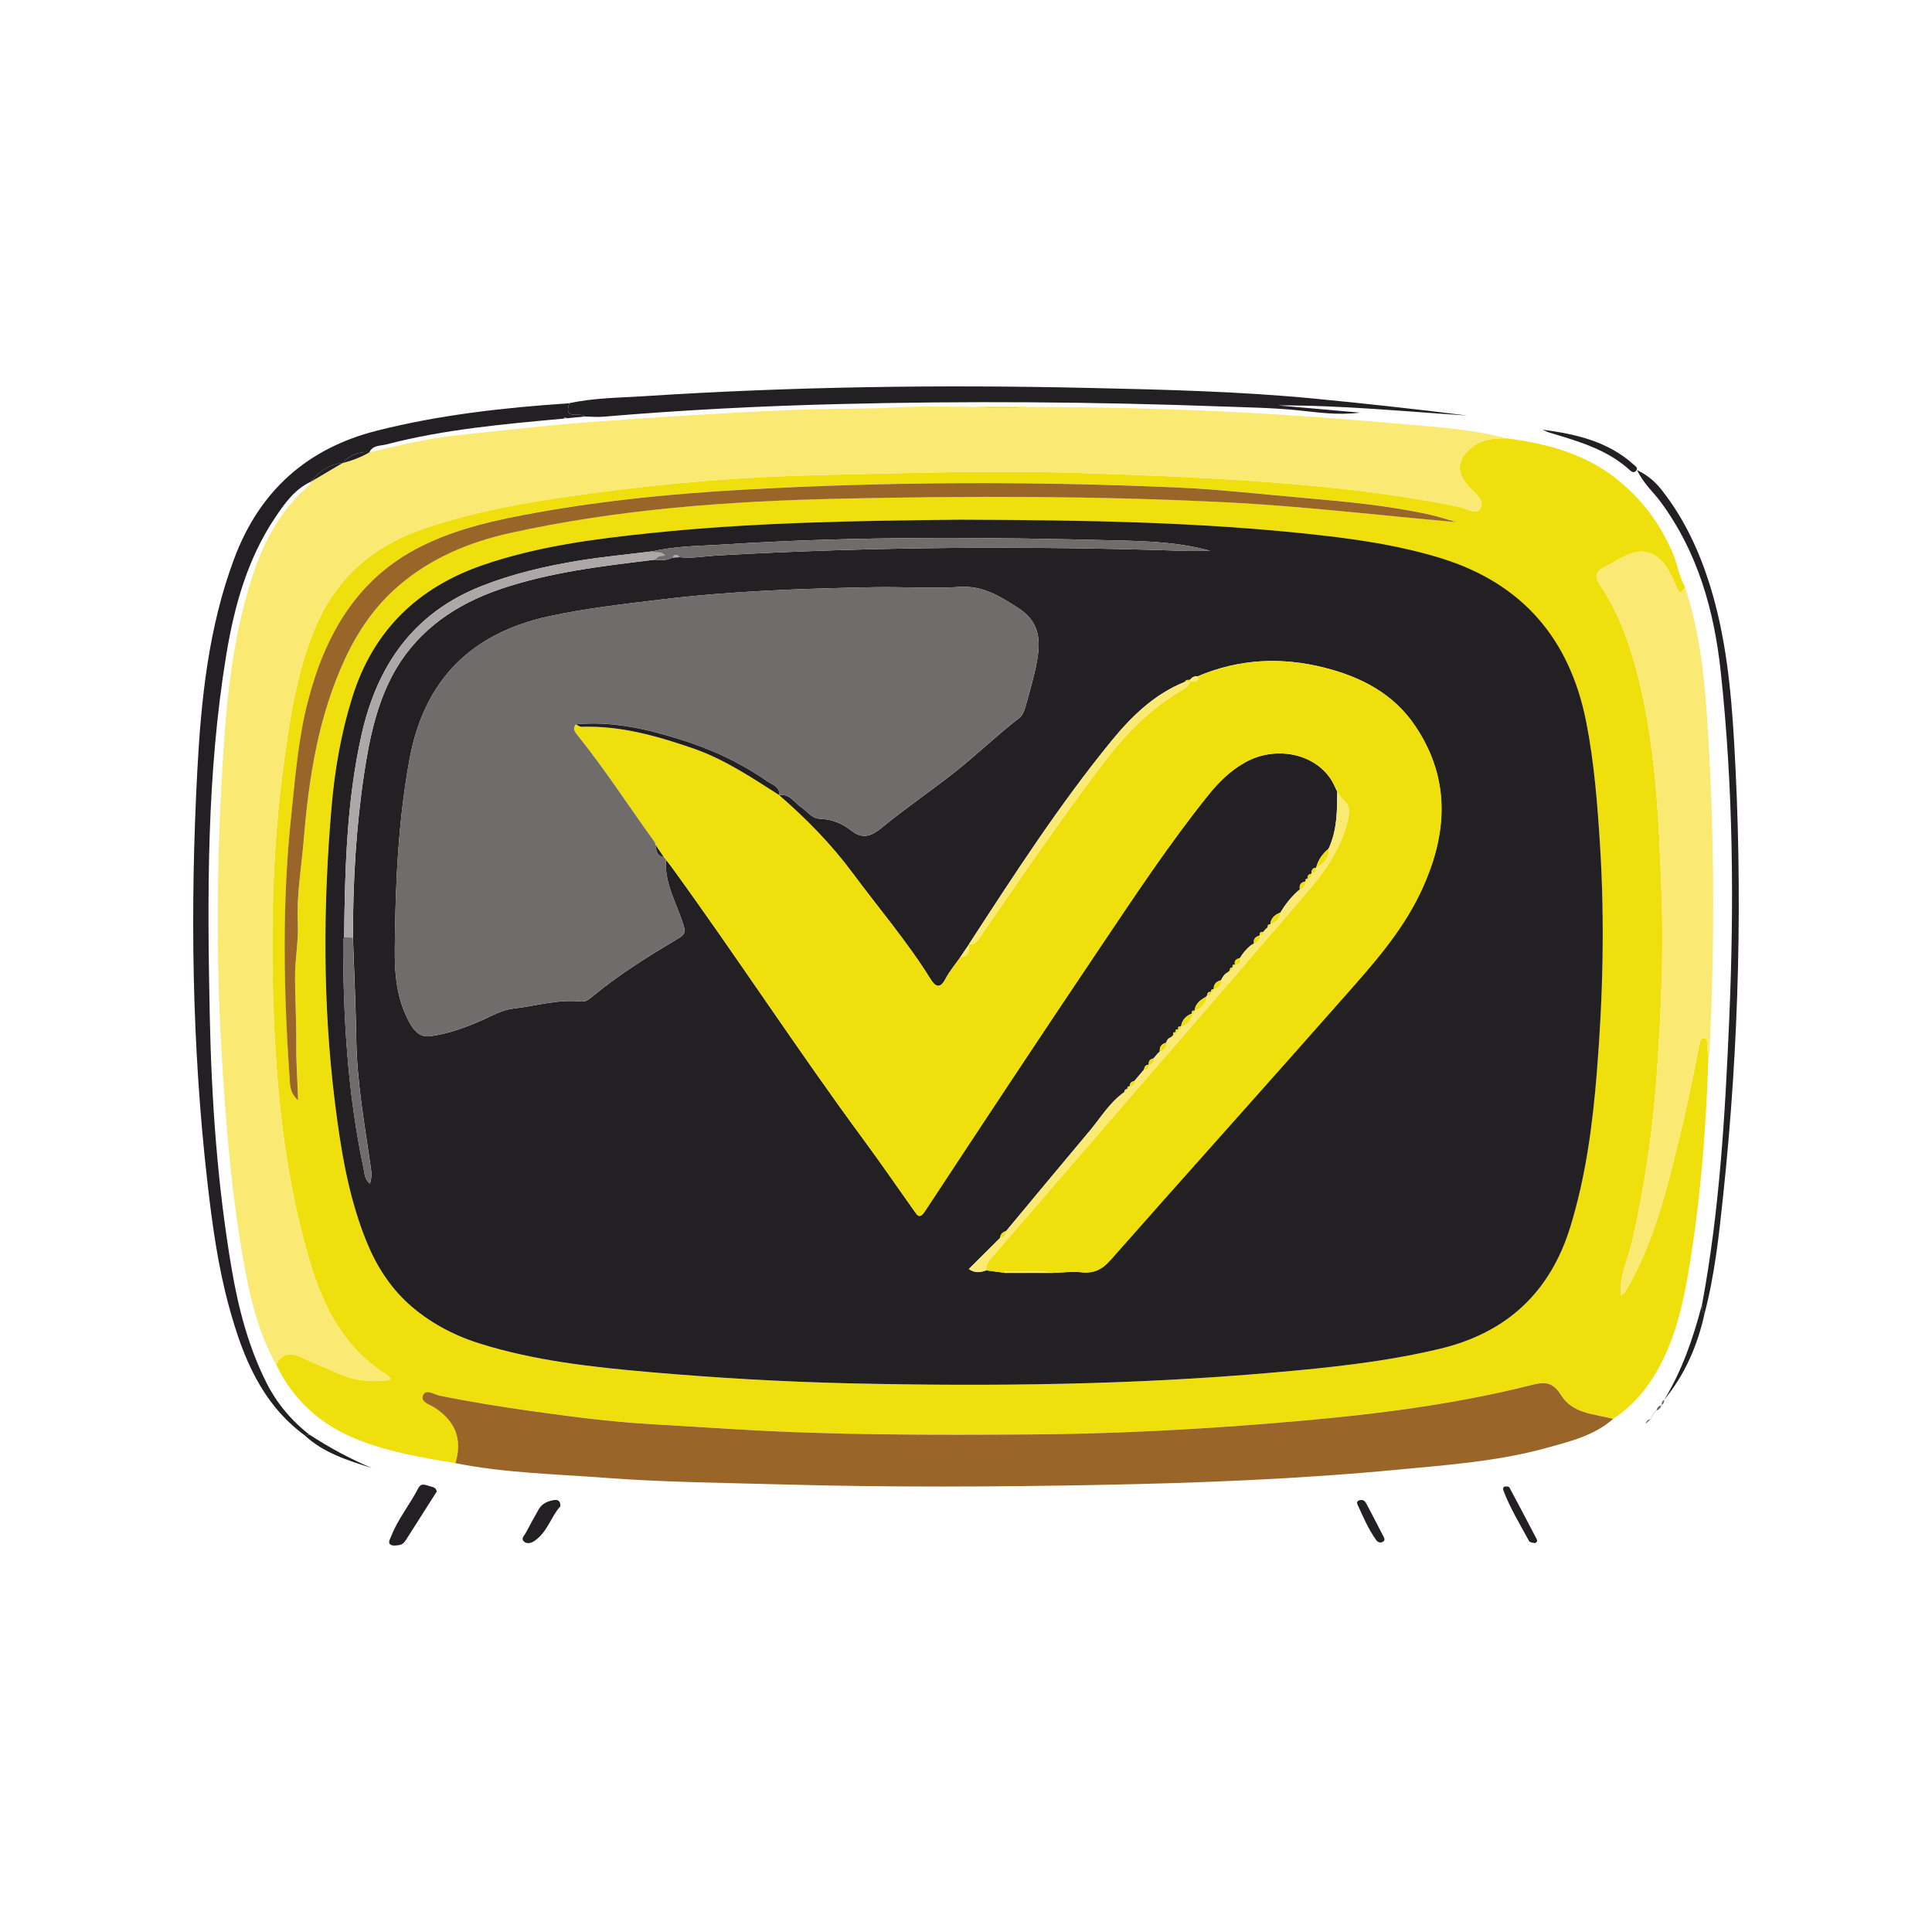 <?xml version="1.0" encoding="UTF-8"?> <svg xmlns="http://www.w3.org/2000/svg" width="100" height="100" viewBox="0 0 100 100" fill="none"><g clip-path="url(#clip0_4588_42)"><path d="M23.577 75.731C21.885 75.461 20.199 75.171 18.593 74.547C16.655 73.796 15.197 72.516 14.293 70.625C14.593 70.058 15.019 69.982 15.578 70.246C16.229 70.553 16.9 70.819 17.559 71.111C18.408 71.486 19.285 71.545 20.179 71.431C20.203 71.263 20.114 71.223 20.038 71.175C17.828 69.799 16.729 67.655 16.025 65.262C14.775 61.016 14.312 56.644 14.159 52.244C14.007 47.939 14.117 43.634 14.71 39.356C15.038 36.987 15.402 34.628 16.358 32.403C17.449 29.869 19.328 28.261 21.912 27.373C24.834 26.37 27.854 25.898 30.901 25.494C34.75 24.984 38.622 24.665 42.49 24.586C46.947 24.493 51.408 24.329 55.874 24.481C59.613 24.606 63.347 24.747 67.074 25.069C69.898 25.314 72.707 25.661 75.49 26.226C75.876 26.306 76.426 26.698 76.638 26.3C76.865 25.875 76.305 25.5 76.007 25.17C75.348 24.434 75.431 23.77 76.159 23.173C76.727 22.708 77.337 22.687 77.989 22.689C80.191 22.972 82.256 23.537 84.002 25.06C85.175 26.082 86.02 27.284 86.607 28.692C86.838 29.245 86.916 29.86 87.221 30.391C87.094 30.573 86.99 30.886 86.794 30.425C86.65 30.082 86.488 29.744 86.3 29.424C85.861 28.678 85.158 28.371 84.41 28.654C83.915 28.84 83.463 29.135 82.991 29.38C82.561 29.604 82.542 29.871 82.811 30.269C83.707 31.591 84.264 33.084 84.675 34.601C85.707 38.422 85.859 42.364 86.003 46.291C86.116 49.364 85.971 52.434 85.762 55.501C85.561 58.453 85.135 61.372 84.478 64.259C84.271 65.165 83.823 66.028 83.885 67.056C83.991 66.976 84.057 66.948 84.09 66.897C84.215 66.701 84.336 66.5 84.444 66.296C85.809 63.724 86.436 60.91 87.111 58.114C87.435 56.766 87.685 55.4 87.969 54.042C87.997 53.906 88.02 53.729 88.187 53.729C88.365 53.729 88.368 53.913 88.376 54.048C88.395 54.37 88.401 54.695 88.414 55.019C88.295 58.734 87.984 62.432 87.349 66.095C87.061 67.748 86.645 69.387 85.815 70.879C85.243 71.911 84.491 72.78 83.506 73.436C83.213 73.371 82.919 73.303 82.625 73.244C81.928 73.104 81.245 72.886 80.845 72.264C80.457 71.659 80.159 71.46 79.322 71.672C74.876 72.801 70.319 73.303 65.762 73.671C61.64 74.003 57.505 74.217 53.366 74.242C48.26 74.274 43.153 74.284 38.05 73.971C36.58 73.882 35.108 73.793 33.639 73.705C31.57 73.582 29.524 73.315 27.477 73.028C25.895 72.808 24.321 72.552 22.755 72.236C22.472 72.179 22.043 71.856 21.895 72.226C21.756 72.571 22.258 72.692 22.516 72.863C23.594 73.576 23.948 74.511 23.579 75.727L23.577 75.731ZM49.762 26.899C44.253 26.954 38.952 27.044 33.669 27.593C30.729 27.899 27.799 28.282 24.986 29.251C21.622 30.41 19.32 32.631 18.239 36.065C17.656 37.918 17.324 39.82 17.159 41.749C16.722 46.843 16.697 51.937 17.326 57.018C17.629 59.466 18.017 61.901 18.945 64.217C19.448 65.471 20.169 66.609 21.141 67.487C22.183 68.429 23.446 69.11 24.819 69.54C27.687 70.438 30.649 70.762 33.621 71.022C37.075 71.325 40.535 71.524 44 71.604C51.305 71.773 58.607 71.686 65.892 71.046C68.787 70.792 71.677 70.493 74.513 69.817C77.979 68.99 80.239 66.897 81.284 63.479C82.078 60.887 82.428 58.218 82.646 55.533C82.963 51.634 83.057 47.731 82.817 43.816C82.682 41.65 82.519 39.5 82.099 37.372C81.252 33.078 78.807 30.207 74.592 28.898C72.607 28.282 70.565 27.961 68.508 27.724C62.21 27 55.884 26.926 49.758 26.901L49.762 26.899ZM75.412 27.028C74.948 26.895 74.492 26.74 74.022 26.636C71.85 26.152 69.641 25.955 67.428 25.759C65.267 25.568 63.11 25.321 60.941 25.227C53.461 24.898 45.981 24.919 38.505 25.338C34.928 25.54 31.364 25.883 27.835 26.516C25.751 26.89 23.675 27.326 21.764 28.291C18.474 29.953 16.837 32.852 15.949 36.261C15.438 38.221 15.284 40.245 15.072 42.255C14.593 46.807 14.687 51.362 15 55.916C15.021 56.223 15.04 56.593 15.432 56.944C15.402 55.908 15.328 55.006 15.337 54.105C15.348 52.956 15.282 51.797 15.273 50.642C15.263 49.686 15.46 48.726 15.417 47.795C15.348 46.303 15.61 44.852 15.731 43.391C15.994 40.19 16.496 37.019 17.879 34.061C18.548 32.631 19.423 31.36 20.62 30.328C22.298 28.879 24.281 28.05 26.422 27.58C32.055 26.338 37.785 25.932 43.526 25.805C50.175 25.659 56.825 25.659 63.474 25.995C67.468 26.196 71.429 26.674 75.414 27.023L75.412 27.028Z" fill="#EFE00D"></path><path d="M77.986 22.689C77.335 22.689 76.723 22.708 76.156 23.172C75.429 23.768 75.346 24.434 76.005 25.169C76.3 25.5 76.863 25.875 76.636 26.3C76.424 26.698 75.874 26.305 75.488 26.226C72.707 25.659 69.898 25.314 67.072 25.069C63.344 24.747 59.611 24.606 55.872 24.481C51.405 24.331 46.947 24.492 42.488 24.585C38.62 24.667 34.748 24.984 30.899 25.494C27.852 25.898 24.832 26.37 21.91 27.373C19.326 28.261 17.447 29.869 16.356 32.403C15.397 34.627 15.036 36.985 14.708 39.355C14.115 43.634 14.005 47.937 14.157 52.244C14.31 56.644 14.772 61.016 16.022 65.262C16.727 67.655 17.826 69.796 20.036 71.175C20.112 71.222 20.201 71.262 20.176 71.431C19.282 71.545 18.405 71.486 17.557 71.111C16.898 70.819 16.227 70.555 15.575 70.246C15.017 69.98 14.588 70.058 14.291 70.625C13.456 69.129 13.022 67.496 12.708 65.833C11.984 62.007 11.681 58.131 11.457 54.251C11.194 49.667 11.217 45.077 11.467 40.495C11.666 36.873 11.933 33.252 13.085 29.767C13.679 27.967 14.553 26.355 16.019 25.111C16.058 25.077 16.06 24.997 16.079 24.94L16.055 24.957C16.617 24.625 17.18 24.295 17.742 23.963L17.729 23.971C18.223 23.84 18.699 23.666 19.138 23.402L19.119 23.411C20.627 23.059 22.133 22.691 23.679 22.528C26.101 22.273 28.518 21.991 30.954 21.816C34.182 21.583 37.407 21.375 40.639 21.234C42.239 21.164 43.842 21.164 45.444 21.132L45.501 21.157L45.56 21.134C47.206 21.009 48.854 21.045 50.502 21.067C51.411 21.174 52.322 21.175 53.231 21.067C57.116 21.065 60.999 21.166 64.879 21.38C67.725 21.538 70.569 21.773 73.408 22.016C74.946 22.146 76.486 22.296 77.986 22.693V22.689Z" fill="#FAE972"></path><path d="M23.575 75.731C23.942 74.515 23.59 73.58 22.512 72.867C22.255 72.696 21.753 72.575 21.891 72.23C22.039 71.86 22.469 72.182 22.751 72.239C24.317 72.556 25.891 72.81 27.473 73.032C29.52 73.319 31.566 73.586 33.635 73.709C35.105 73.796 36.576 73.885 38.046 73.975C43.149 74.288 48.254 74.278 53.362 74.246C57.501 74.219 61.636 74.007 65.758 73.675C70.317 73.307 74.874 72.805 79.318 71.676C80.155 71.464 80.453 71.663 80.841 72.268C81.241 72.89 81.924 73.106 82.621 73.248C82.915 73.307 83.209 73.375 83.502 73.44C82.506 74.316 81.25 74.612 80.026 74.949C77.526 75.64 74.946 75.822 72.38 76.067C67.262 76.554 62.129 76.759 56.992 76.857C51.504 76.963 46.015 76.988 40.528 76.835C37.436 76.749 34.341 76.723 31.258 76.487C28.691 76.292 26.109 76.241 23.575 75.733V75.731Z" fill="#9A6528"></path><path d="M88.414 55.019C88.403 54.695 88.395 54.372 88.376 54.048C88.369 53.913 88.365 53.729 88.187 53.729C88.02 53.729 87.997 53.904 87.969 54.042C87.685 55.4 87.435 56.767 87.111 58.114C86.436 60.909 85.81 63.724 84.444 66.296C84.334 66.5 84.215 66.7 84.09 66.897C84.058 66.948 83.989 66.976 83.885 67.056C83.823 66.03 84.272 65.167 84.478 64.259C85.133 61.37 85.561 58.453 85.762 55.501C85.971 52.434 86.116 49.364 86.003 46.291C85.859 42.363 85.707 38.422 84.675 34.601C84.266 33.086 83.707 31.591 82.811 30.269C82.54 29.871 82.561 29.604 82.991 29.38C83.463 29.135 83.915 28.839 84.41 28.654C85.158 28.371 85.861 28.678 86.3 29.424C86.49 29.744 86.651 30.082 86.794 30.425C86.99 30.886 87.094 30.573 87.221 30.391C87.918 32.528 88.194 34.739 88.346 36.968C88.736 42.73 88.768 48.493 88.492 54.26C88.48 54.514 88.441 54.769 88.414 55.021V55.019Z" fill="#FAE972"></path><path d="M15.765 74.289C13.528 72.641 12.566 70.223 11.867 67.682C11.278 65.539 10.978 63.335 10.728 61.126C9.929 54.074 9.838 47.004 10.211 39.93C10.408 36.192 10.791 32.471 12.121 28.917C13.435 25.397 15.911 23.197 19.525 22.287C22.787 21.464 26.118 21.098 29.467 20.872C29.145 21.794 30.024 21.301 30.27 21.557C29.962 21.587 29.653 21.619 29.342 21.65C29.274 21.591 29.212 21.602 29.157 21.669C26.075 21.951 22.993 22.222 19.985 23.006C19.688 23.083 19.294 23.034 19.121 23.41L19.14 23.4C18.578 23.362 18.104 23.541 17.731 23.969L17.744 23.962C17.025 24.024 16.502 24.424 16.057 24.955L16.081 24.938C15.248 25.327 14.736 26.055 14.25 26.778C12.803 28.927 12.128 31.373 11.713 33.888C10.694 40.074 10.728 46.318 10.857 52.557C10.948 56.957 11.251 61.346 11.994 65.694C12.342 67.744 12.873 69.755 13.808 71.604C14.322 72.618 15.083 73.536 16.015 74.257C15.932 74.268 15.848 74.278 15.765 74.289Z" fill="#222023"></path><path d="M30.271 21.555C30.027 21.301 29.146 21.792 29.468 20.87C30.747 20.59 32.054 20.59 33.348 20.506C40.991 20.011 48.643 19.905 56.299 20.078C60.203 20.165 64.113 20.254 68.005 20.63C70.657 20.886 73.303 21.174 75.949 21.508C72.688 21.297 69.431 20.971 66.156 20.984C67.509 21.104 68.861 21.221 70.397 21.358C69.183 21.508 68.159 21.333 67.143 21.233C65.844 21.104 64.541 21.087 63.243 21.039C56.619 20.796 49.992 20.747 43.366 20.916C39.322 21.018 35.28 21.223 31.245 21.568C30.923 21.597 30.597 21.563 30.273 21.559L30.271 21.555Z" fill="#222023"></path><path d="M88.091 67.557C89.007 62.668 89.29 57.716 89.504 52.76C89.765 46.75 89.71 40.74 89.064 34.755C88.723 31.599 87.88 28.583 85.95 25.972C85.587 25.479 85.103 25.075 84.727 24.328C85.386 24.644 85.746 25.022 86.068 25.437C87.195 26.89 87.954 28.532 88.5 30.277C89.326 32.921 89.598 35.654 89.757 38.4C90.214 46.229 90.021 54.044 89.195 61.843C88.977 63.902 88.759 65.964 88.231 67.976C88.053 67.881 88.142 67.693 88.089 67.557H88.091Z" fill="#222023"></path><path d="M22.608 77.197C22.572 77.255 22.534 77.312 22.498 77.371C22.027 78.114 21.555 78.858 21.081 79.599C20.981 79.755 20.886 79.933 20.688 79.967C20.534 79.994 20.335 80.026 20.221 79.954C20.057 79.852 20.186 79.675 20.242 79.529C20.591 78.628 21.212 77.881 21.648 77.031C21.803 76.73 22.034 76.867 22.248 76.927C22.396 76.969 22.572 76.988 22.606 77.197H22.608Z" fill="#222023"></path><path d="M29.004 77.965C28.512 78.502 28.33 79.336 27.627 79.782C27.476 79.879 27.25 79.926 27.106 79.776C26.959 79.622 27.144 79.476 27.212 79.346C27.425 78.934 27.656 78.53 27.883 78.124C28.059 77.809 28.364 77.694 28.688 77.642C28.847 77.616 29.02 77.665 29.006 77.967L29.004 77.965Z" fill="#222023"></path><path d="M79.832 22.24C81.559 22.463 83.225 22.843 84.567 24.055C84.672 24.149 84.806 24.227 84.675 24.377C84.577 24.491 84.452 24.421 84.371 24.345C83.187 23.258 81.692 22.841 80.209 22.395C80.08 22.355 79.957 22.291 79.832 22.24Z" fill="#222023"></path><path d="M79.57 79.767C79.536 79.799 79.487 79.877 79.449 79.871C79.341 79.854 79.182 79.835 79.142 79.763C78.684 78.911 78.174 78.084 77.828 77.176C77.793 77.085 77.775 76.981 77.881 76.947C77.953 76.924 78.1 76.941 78.125 76.988C78.606 77.88 79.074 78.778 79.544 79.676C79.553 79.695 79.557 79.719 79.57 79.769V79.767Z" fill="#222023"></path><path d="M70.421 77.644C70.593 77.616 70.673 77.73 70.739 77.859C71.019 78.394 71.302 78.928 71.574 79.467C71.631 79.579 71.747 79.723 71.552 79.816C71.432 79.873 71.307 79.816 71.239 79.723C70.826 79.156 70.559 78.509 70.265 77.878C70.203 77.741 70.271 77.658 70.419 77.644H70.421Z" fill="#222023"></path><path d="M88.088 67.557C88.141 67.695 88.052 67.881 88.23 67.976C87.872 69.626 87.218 71.139 86.141 72.453C87.065 70.932 87.637 69.269 88.086 67.557H88.088Z" fill="#222023"></path><path d="M15.766 74.29C15.849 74.278 15.932 74.269 16.016 74.257C17.04 74.925 18.113 75.503 19.238 75.983C17.999 75.589 16.753 75.207 15.766 74.29Z" fill="#222023"></path><path d="M53.233 21.062C52.322 21.168 51.413 21.168 50.504 21.062C51.415 21.062 52.324 21.062 53.233 21.062Z" fill="#EFE00D"></path><path d="M86.001 72.732C85.956 72.873 85.878 72.979 85.723 73.007L85.732 73.017C85.772 72.869 85.834 72.748 86.013 72.744L86.001 72.734V72.732Z" fill="#6F6C6B"></path><path d="M85.175 73.718C85.206 73.563 85.293 73.466 85.456 73.449L85.448 73.441C85.356 73.531 85.263 73.622 85.168 73.711L85.175 73.718Z" fill="#6F6C6B"></path><path d="M85.457 73.447C85.5 73.35 85.542 73.254 85.586 73.157L85.578 73.149C85.534 73.246 85.493 73.343 85.449 73.442L85.459 73.449L85.457 73.447Z" fill="#6F6C6B"></path><path d="M86.142 72.454C86.153 72.577 86.104 72.67 86 72.732L86.011 72.742C85.996 72.619 86.023 72.514 86.144 72.456L86.142 72.454Z" fill="#6F6C6B"></path><path d="M45.561 21.128L45.502 21.151L45.445 21.127C45.485 21.127 45.523 21.127 45.561 21.127V21.128Z" fill="#EFE00D"></path><path d="M85.718 73.007C85.671 73.055 85.624 73.102 85.574 73.15L85.582 73.157C85.629 73.11 85.678 73.062 85.726 73.015L85.716 73.005L85.718 73.007Z" fill="#6F6C6B"></path><path d="M29.156 21.667C29.211 21.601 29.274 21.589 29.342 21.648C29.279 21.654 29.219 21.661 29.156 21.667Z" fill="#6F6C6B"></path><path d="M49.762 26.899C55.888 26.922 62.214 26.998 68.512 27.722C70.569 27.959 72.609 28.28 74.596 28.896C78.811 30.205 81.256 33.076 82.103 37.37C82.522 39.498 82.686 41.648 82.821 43.814C83.063 47.729 82.967 51.632 82.65 55.531C82.433 58.217 82.082 60.885 81.288 63.477C80.243 66.895 77.983 68.989 74.517 69.816C71.679 70.493 68.789 70.792 65.897 71.044C58.612 71.684 51.31 71.769 44.004 71.602C40.539 71.522 37.079 71.321 33.626 71.02C30.654 70.76 27.691 70.438 24.823 69.539C23.45 69.108 22.187 68.427 21.145 67.485C20.173 66.607 19.452 65.469 18.95 64.215C18.02 61.901 17.633 59.466 17.33 57.016C16.699 51.935 16.724 46.841 17.163 41.747C17.33 39.818 17.66 37.918 18.243 36.063C19.325 32.629 21.626 30.408 24.99 29.249C27.803 28.28 30.733 27.899 33.673 27.592C38.956 27.042 44.258 26.953 49.766 26.898L49.762 26.899ZM65.62 47.992C65.578 48.03 65.537 48.068 65.495 48.106C65.459 48.15 65.423 48.193 65.385 48.237C65.251 48.222 65.184 48.275 65.207 48.417C65.008 48.484 64.855 48.58 64.912 48.829L64.917 48.823C64.868 48.853 64.819 48.884 64.768 48.914C64.521 49.098 64.334 49.331 64.175 49.591C63.991 49.637 63.864 49.722 63.928 49.942L63.94 49.938C63.805 49.904 63.775 49.97 63.798 50.088L63.802 50.084C63.694 50.073 63.644 50.118 63.663 50.228C63.62 50.264 63.578 50.298 63.535 50.335C63.372 50.428 63.275 50.572 63.203 50.739C62.957 50.797 62.813 50.941 62.822 51.207L62.826 51.203C62.718 51.192 62.671 51.241 62.684 51.347H62.686C62.546 51.325 62.483 51.385 62.495 51.524C62.461 51.524 62.445 51.541 62.449 51.575C62.154 51.748 61.864 51.926 61.836 52.32L61.841 52.315C61.71 52.282 61.673 52.341 61.699 52.461L61.703 52.457C61.379 52.58 61.171 52.8 61.125 53.155L61.14 53.143C61.002 53.111 60.945 53.153 60.996 53.297L61.004 53.289C60.862 53.248 60.83 53.312 60.862 53.439L60.867 53.434C60.742 53.407 60.697 53.456 60.725 53.58C60.684 53.615 60.64 53.652 60.599 53.69C60.47 53.741 60.388 53.83 60.367 53.97C60.127 54.023 60.013 54.173 60.028 54.42C59.99 54.458 59.951 54.497 59.913 54.535C59.845 54.617 59.775 54.7 59.706 54.782C59.526 54.82 59.434 54.922 59.462 55.114L59.468 55.108C59.305 55.108 59.235 55.203 59.218 55.353C59.047 55.554 58.879 55.755 58.708 55.956C58.557 55.984 58.464 56.062 58.483 56.231L58.49 56.223C58.382 56.214 58.339 56.269 58.348 56.373L58.354 56.367C58.244 56.364 58.199 56.424 58.193 56.527C57.435 57.056 56.973 57.85 56.395 58.539C54.948 60.259 53.514 61.989 52.077 63.716C51.897 63.77 51.781 63.88 51.762 64.075C51.228 64.606 50.696 65.135 50.147 65.681C50.463 65.903 50.749 65.859 51.039 65.749C51.359 65.793 51.679 65.835 51.997 65.878C51.984 65.858 51.969 65.837 51.956 65.816C51.976 65.808 51.995 65.791 52.016 65.793C52.846 65.841 53.683 65.683 54.509 65.88C54.996 65.865 55.488 65.797 55.969 65.85C56.613 65.92 57.043 65.702 57.473 65.216C61.462 60.697 65.491 56.212 69.478 51.691C70.971 49.999 72.498 48.315 73.487 46.257C74.892 43.334 75.153 40.403 73.244 37.569C72.128 35.913 70.473 35.049 68.581 34.565C66.334 33.992 64.139 34.093 61.995 35.003C61.822 34.98 61.693 35.058 61.589 35.189C61.495 35.199 61.381 35.163 61.334 35.291C59.754 35.921 58.57 37.074 57.528 38.35C54.812 41.673 52.488 45.277 50.152 48.87V48.878C50.005 49.098 49.857 49.318 49.707 49.538C49.444 49.917 49.139 50.276 48.927 50.682C48.624 51.262 48.364 51.002 48.154 50.663C46.955 48.736 45.479 47.012 44.133 45.195C43.025 43.699 41.725 42.375 40.318 41.156C40.869 41.057 41.113 41.542 41.477 41.787C41.782 41.994 42.023 42.36 42.403 42.375C43.042 42.398 43.6 42.616 44.07 42.995C44.699 43.505 45.203 43.206 45.675 42.815C46.923 41.785 48.266 40.888 49.531 39.877C50.635 38.995 51.652 38.015 52.768 37.15C52.92 37.032 53.014 36.805 53.069 36.609C53.287 35.824 53.524 35.041 53.67 34.243C53.867 33.16 53.831 32.191 52.706 31.472C51.747 30.861 50.88 30.298 49.658 30.381C48.207 30.478 46.743 30.366 45.284 30.393C41.568 30.465 37.861 30.582 34.158 31.038C32.218 31.275 30.284 31.489 28.377 31.908C24.363 32.792 21.946 35.214 21.196 39.306C20.601 42.549 20.463 45.819 20.435 49.104C20.425 50.251 20.499 51.372 20.963 52.445C21.225 53.05 21.564 53.725 22.251 53.636C23.174 53.517 24.092 53.187 24.95 52.806C25.483 52.569 25.994 52.269 26.568 52.205C27.739 52.07 28.887 51.708 30.084 51.84C30.317 51.865 30.487 51.725 30.644 51.596C32.046 50.431 33.59 49.479 35.149 48.548C35.486 48.347 35.476 48.188 35.364 47.835C35.014 46.741 34.382 45.717 34.472 44.505C34.573 44.632 34.677 44.757 34.772 44.89C38.16 49.551 41.303 54.387 44.724 59.026C45.608 60.225 46.451 61.454 47.313 62.668C47.495 62.924 47.597 63.113 47.881 62.683C50.874 58.135 53.876 53.593 56.916 49.075C58.723 46.39 60.508 43.687 62.536 41.159C63.08 40.48 63.69 39.883 64.455 39.456C66.16 38.51 68.342 39.083 69.066 40.664C69.117 40.736 69.215 40.806 69.215 40.879C69.209 41.916 69.221 42.959 68.764 43.932C68.452 44.197 68.219 44.512 68.122 44.918L68.126 44.914C67.931 44.918 67.88 45.043 67.882 45.21L67.868 45.229C67.724 45.254 67.654 45.326 67.704 45.478L67.707 45.474C67.592 45.461 67.558 45.517 67.577 45.624C67.347 45.667 67.232 45.794 67.281 46.037L67.287 46.029C67.243 46.066 67.198 46.102 67.154 46.138C66.802 46.46 66.512 46.832 66.268 47.239C65.978 47.346 65.777 47.526 65.749 47.854L65.754 47.848C65.645 47.837 65.605 47.896 65.614 47.996L65.618 47.992H65.62ZM35.175 28.84C35.851 28.913 36.518 28.785 37.191 28.747C45.207 28.297 53.228 28.246 61.252 28.511C61.716 28.527 62.18 28.513 62.644 28.513C61.136 28.09 59.604 28.018 58.085 27.979C51.224 27.798 44.362 27.739 37.507 28.18C36.259 28.259 34.999 28.253 33.77 28.538C32.489 28.697 31.201 28.815 29.928 29.025C28.212 29.308 26.521 29.701 24.894 30.347C21.378 31.745 19.516 34.459 18.713 38.03C17.938 41.48 17.855 44.992 17.811 48.506C17.794 48.573 17.762 48.641 17.762 48.707C17.762 52.669 17.995 56.61 18.823 60.498C18.874 60.743 18.868 61.037 19.145 61.268C19.279 60.885 19.211 60.574 19.166 60.253C18.859 58.122 18.478 55.999 18.442 53.834C18.414 52.068 18.33 50.302 18.27 48.537C18.264 45.694 18.425 42.862 18.847 40.048C19.133 38.151 19.539 36.251 20.505 34.614C21.706 32.583 23.602 31.282 25.852 30.508C28.468 29.608 31.19 29.3 33.912 28.968C34.224 29.018 34.529 29.006 34.819 28.858C34.938 28.853 35.056 28.847 35.175 28.841V28.84Z" fill="#222023"></path><path d="M75.411 27.028C71.428 26.679 67.465 26.201 63.47 26C56.822 25.665 50.171 25.665 43.523 25.811C37.782 25.936 32.052 26.344 26.419 27.586C24.28 28.058 22.297 28.885 20.617 30.334C19.42 31.366 18.544 32.636 17.876 34.066C16.493 37.025 15.991 40.196 15.728 43.397C15.609 44.858 15.345 46.31 15.414 47.801C15.457 48.732 15.26 49.692 15.27 50.648C15.281 51.803 15.345 52.961 15.334 54.111C15.325 55.011 15.398 55.914 15.429 56.95C15.037 56.599 15.018 56.229 14.997 55.922C14.682 51.366 14.588 46.813 15.069 42.261C15.281 40.251 15.434 38.225 15.946 36.266C16.834 32.856 18.471 29.958 21.761 28.297C23.672 27.332 25.748 26.896 27.832 26.522C31.36 25.889 34.925 25.543 38.502 25.344C45.978 24.925 53.458 24.904 60.938 25.232C63.105 25.327 65.264 25.576 67.425 25.765C69.638 25.961 71.846 26.158 74.019 26.641C74.489 26.746 74.947 26.901 75.409 27.034L75.411 27.028Z" fill="#9A6528"></path><path d="M16.055 24.955C16.5 24.424 17.021 24.022 17.742 23.961C17.18 24.293 16.617 24.623 16.055 24.955Z" fill="#222023"></path><path d="M17.73 23.969C18.104 23.539 18.579 23.361 19.14 23.4C18.7 23.664 18.225 23.84 17.73 23.969Z" fill="#222023"></path><path d="M52.002 65.884C51.681 65.841 51.361 65.799 51.043 65.755C51.022 65.446 51.199 65.239 51.388 65.023C52.865 63.322 54.333 61.613 55.807 59.908C59.694 55.408 63.59 50.917 67.464 46.405C68.356 45.366 69.203 44.279 69.632 42.94C69.793 42.441 69.962 41.787 69.623 41.484C69.335 41.226 69.206 40.968 69.068 40.663C68.344 39.081 66.16 38.508 64.458 39.454C63.692 39.879 63.083 40.478 62.539 41.157C60.512 43.685 58.726 46.388 56.919 49.074C53.879 53.591 50.878 58.133 47.884 62.681C47.6 63.111 47.495 62.922 47.316 62.666C46.454 61.452 45.609 60.223 44.726 59.025C41.303 54.386 38.163 49.55 34.774 44.888C34.679 44.757 34.575 44.632 34.475 44.503L34.484 44.507C34.437 44.456 34.39 44.404 34.342 44.353L34.356 44.364C34.212 44.15 34.07 43.938 33.926 43.724C33.914 43.68 33.916 43.625 33.892 43.591C32.549 41.74 31.312 39.813 29.874 38.032C29.724 37.846 29.649 37.698 29.806 37.495C29.908 37.539 30.012 37.626 30.115 37.622C32.126 37.556 34.017 38.095 35.892 38.743C37.511 39.303 38.913 40.251 40.341 41.159H40.324C41.73 42.377 43.031 43.701 44.139 45.197C45.486 47.016 46.961 48.738 48.16 50.665C48.37 51.004 48.63 51.264 48.933 50.684C49.145 50.278 49.45 49.919 49.714 49.54C50.155 49.517 50.176 49.212 50.16 48.88V48.873C50.513 48.912 50.638 48.632 50.791 48.408C52.843 45.423 54.886 42.432 57.076 39.545C58.224 38.032 59.516 36.684 61.175 35.724C61.359 35.618 61.542 35.517 61.58 35.28C61.717 35.184 62.067 35.417 62.005 35.009C64.149 34.099 66.344 33.998 68.591 34.571C70.485 35.053 72.138 35.917 73.254 37.575C75.163 40.408 74.902 43.339 73.497 46.263C72.508 48.321 70.981 50.007 69.489 51.696C65.499 56.218 61.472 60.703 57.483 65.222C57.053 65.71 56.623 65.926 55.979 65.856C55.5 65.805 55.008 65.873 54.525 65.884C53.689 65.884 52.848 65.884 52.007 65.884H52.002Z" fill="#EFE00D"></path><path d="M29.803 37.493C29.646 37.696 29.721 37.844 29.871 38.03C31.309 39.811 32.546 41.74 33.889 43.589C33.913 43.623 33.911 43.676 33.923 43.721C33.964 44.004 33.985 44.3 34.353 44.362L34.339 44.351C34.387 44.402 34.434 44.453 34.481 44.505L34.472 44.501C34.383 45.713 35.014 46.739 35.364 47.833C35.476 48.184 35.485 48.345 35.148 48.546C33.591 49.477 32.046 50.429 30.644 51.594C30.487 51.725 30.316 51.865 30.083 51.839C28.886 51.708 27.738 52.068 26.568 52.203C25.994 52.269 25.482 52.569 24.95 52.804C24.092 53.185 23.173 53.515 22.251 53.635C21.563 53.724 21.224 53.048 20.963 52.444C20.499 51.37 20.425 50.249 20.434 49.102C20.461 45.819 20.601 42.549 21.196 39.304C21.946 35.212 24.361 32.79 28.377 31.906C30.284 31.487 32.218 31.273 34.158 31.036C37.859 30.582 41.568 30.463 45.284 30.391C46.742 30.362 48.207 30.476 49.657 30.38C50.879 30.298 51.747 30.859 52.705 31.47C53.83 32.189 53.866 33.158 53.669 34.241C53.523 35.039 53.287 35.824 53.069 36.608C53.014 36.803 52.919 37.031 52.768 37.148C51.652 38.013 50.635 38.993 49.531 39.875C48.267 40.884 46.922 41.783 45.674 42.813C45.202 43.202 44.699 43.502 44.07 42.993C43.6 42.612 43.041 42.396 42.403 42.373C42.022 42.36 41.782 41.992 41.477 41.785C41.113 41.541 40.87 41.055 40.317 41.154H40.334C40.363 40.704 39.967 40.613 39.702 40.431C38.296 39.458 36.758 38.753 35.133 38.248C33.398 37.711 31.638 37.309 29.801 37.489L29.803 37.493Z" fill="#6F6C6B"></path><path d="M33.911 28.967C31.191 29.299 28.469 29.606 25.851 30.507C23.601 31.282 21.705 32.581 20.504 34.613C19.538 36.249 19.131 38.15 18.847 40.046C18.422 42.861 18.261 45.692 18.269 48.535C18.117 48.525 17.964 48.514 17.812 48.505C17.856 44.99 17.939 41.478 18.714 38.028C19.517 34.459 21.379 31.743 24.895 30.345C26.524 29.699 28.213 29.306 29.93 29.023C31.202 28.815 32.49 28.695 33.771 28.536C33.949 28.656 34.218 28.485 34.424 28.754C34.279 28.771 34.184 28.762 34.11 28.796C34.034 28.83 33.977 28.908 33.911 28.965V28.967Z" fill="#ADA8A7"></path><path d="M69.067 40.664C69.206 40.969 69.334 41.225 69.622 41.485C69.961 41.789 69.793 42.443 69.632 42.942C69.202 44.281 68.355 45.365 67.463 46.407C63.589 50.917 59.693 55.41 55.806 59.91C54.333 61.615 52.865 63.324 51.387 65.025C51.2 65.241 51.022 65.448 51.042 65.757C50.751 65.867 50.465 65.91 50.148 65.689C50.698 65.142 51.23 64.611 51.764 64.082C51.954 64.037 52.054 63.915 52.079 63.724C53.518 61.998 54.95 60.266 56.397 58.546C56.977 57.858 57.437 57.063 58.195 56.534C58.248 56.481 58.303 56.428 58.356 56.375L58.35 56.38C58.398 56.331 58.445 56.28 58.492 56.231L58.485 56.238C58.629 56.204 58.748 56.147 58.71 55.963C58.88 55.762 59.049 55.561 59.22 55.36C59.407 55.385 59.455 55.265 59.47 55.115L59.464 55.121C59.644 55.083 59.761 54.998 59.708 54.789C59.776 54.708 59.847 54.624 59.915 54.543C60.021 54.571 60.047 54.52 60.03 54.425C60.273 54.376 60.383 54.222 60.369 53.978C60.39 53.837 60.472 53.748 60.6 53.697C60.718 53.744 60.744 53.689 60.727 53.585V53.587C60.82 53.583 60.866 53.532 60.869 53.441L60.864 53.447C60.955 53.437 61 53.386 61.006 53.297L60.998 53.304C61.089 53.293 61.135 53.24 61.142 53.151L61.127 53.162C61.449 53.037 61.671 52.828 61.705 52.464L61.701 52.468C61.794 52.464 61.841 52.413 61.843 52.322L61.837 52.328C62.169 52.185 62.409 51.965 62.451 51.582C62.447 51.548 62.461 51.531 62.496 51.529C62.621 51.535 62.684 51.474 62.688 51.349L62.686 51.351C62.775 51.345 62.822 51.296 62.828 51.207L62.824 51.211C63.069 51.15 63.23 51.021 63.205 50.742C63.277 50.575 63.373 50.429 63.536 50.338C63.654 50.393 63.673 50.331 63.665 50.232C63.756 50.226 63.8 50.177 63.803 50.088L63.8 50.092C63.847 50.042 63.894 49.993 63.942 49.942L63.93 49.946C64.139 49.917 64.254 49.824 64.177 49.595C64.336 49.335 64.525 49.102 64.769 48.918C64.877 48.984 64.915 48.933 64.919 48.827L64.913 48.832C65.118 48.772 65.236 48.648 65.209 48.423C65.336 48.426 65.379 48.352 65.387 48.241C65.423 48.197 65.459 48.153 65.497 48.11C65.605 48.144 65.627 48.087 65.622 47.996L65.618 48C65.705 47.988 65.753 47.939 65.758 47.852L65.753 47.858C66.02 47.732 66.262 47.586 66.272 47.243C66.516 46.835 66.806 46.462 67.158 46.141C67.272 46.191 67.294 46.128 67.291 46.033L67.285 46.041C67.482 45.974 67.579 45.834 67.58 45.627C67.671 45.618 67.711 45.566 67.711 45.477L67.707 45.481C67.847 45.455 67.891 45.364 67.872 45.233L67.885 45.214C68.063 45.195 68.132 45.085 68.13 44.918L68.126 44.922C68.512 44.706 68.812 44.432 68.768 43.935C69.225 42.963 69.213 41.922 69.219 40.882C69.219 40.812 69.122 40.74 69.069 40.668L69.067 40.664ZM69.435 42.471C69.418 42.481 69.384 42.494 69.384 42.496C69.393 42.528 69.408 42.561 69.422 42.593C69.439 42.583 69.473 42.57 69.473 42.566C69.463 42.534 69.448 42.502 69.435 42.471Z" fill="#FAE972"></path><path d="M33.91 28.966C33.974 28.908 34.033 28.832 34.109 28.798C34.182 28.764 34.275 28.773 34.423 28.756C34.217 28.487 33.948 28.657 33.77 28.538C34.999 28.253 36.258 28.259 37.507 28.18C44.362 27.739 51.224 27.798 58.085 27.978C59.606 28.018 61.136 28.09 62.644 28.513C62.18 28.513 61.716 28.526 61.252 28.511C53.228 28.246 45.206 28.297 37.19 28.747C36.518 28.785 35.851 28.913 35.175 28.84C35.05 28.712 34.927 28.642 34.819 28.857C34.529 29.003 34.224 29.016 33.912 28.966H33.91Z" fill="#6F6C6B"></path><path d="M61.576 35.278C61.538 35.515 61.355 35.616 61.171 35.722C59.513 36.681 58.22 38.032 57.072 39.543C54.882 42.43 52.838 45.421 50.787 48.406C50.634 48.628 50.509 48.91 50.156 48.87C52.494 45.278 54.818 41.673 57.532 38.35C58.574 37.074 59.758 35.923 61.337 35.291C61.415 35.284 61.491 35.276 61.569 35.27L61.574 35.276L61.576 35.278Z" fill="#FAE972"></path><path d="M17.809 48.504C17.96 48.514 18.114 48.525 18.265 48.535C18.324 50.3 18.407 52.066 18.438 53.832C18.474 55.998 18.855 58.12 19.161 60.251C19.207 60.572 19.277 60.883 19.141 61.266C18.864 61.035 18.87 60.741 18.819 60.496C17.991 56.61 17.76 52.667 17.758 48.705C17.758 48.639 17.79 48.571 17.807 48.504H17.809Z" fill="#6F6C6B"></path><path d="M52.003 65.884C52.844 65.884 53.685 65.884 54.52 65.884C53.69 65.689 52.853 65.846 52.022 65.799C52.003 65.799 51.982 65.814 51.961 65.821C51.974 65.842 51.989 65.863 52.003 65.884Z" fill="#FAE972"></path><path d="M68.767 43.93C68.811 44.427 68.511 44.7 68.125 44.916C68.222 44.511 68.455 44.194 68.767 43.93Z" fill="#EFE00D"></path><path d="M62.454 51.579C62.412 51.962 62.173 52.182 61.84 52.324C61.868 51.929 62.156 51.751 62.454 51.579Z" fill="#EFE00D"></path><path d="M61.707 52.459C61.672 52.823 61.451 53.031 61.129 53.156C61.174 52.802 61.381 52.582 61.707 52.459Z" fill="#EFE00D"></path><path d="M66.269 47.237C66.26 47.581 66.017 47.727 65.75 47.852C65.778 47.524 65.979 47.343 66.269 47.237Z" fill="#EFE00D"></path><path d="M50.158 48.88C50.175 49.212 50.152 49.519 49.711 49.54C49.861 49.32 50.008 49.1 50.158 48.88Z" fill="#FAE972"></path><path d="M62 35.007C62.061 35.415 61.712 35.181 61.576 35.278L61.57 35.272C61.591 35.25 61.599 35.223 61.597 35.193C61.701 35.062 61.828 34.986 62.002 35.007H62Z" fill="#FAE972"></path><path d="M63.202 50.738C63.226 51.017 63.065 51.146 62.821 51.207C62.811 50.939 62.955 50.797 63.202 50.738Z" fill="#EFE00D"></path><path d="M34.816 28.857C34.924 28.642 35.047 28.712 35.172 28.84C35.053 28.845 34.936 28.851 34.816 28.857Z" fill="#ADA8A7"></path><path d="M60.372 53.974C60.385 54.219 60.275 54.372 60.033 54.424C60.017 54.177 60.131 54.029 60.372 53.974Z" fill="#EFE00D"></path><path d="M65.206 48.419C65.232 48.645 65.115 48.77 64.91 48.829C64.854 48.58 65.007 48.483 65.206 48.419Z" fill="#EFE00D"></path><path d="M64.17 49.591C64.248 49.821 64.132 49.914 63.924 49.942C63.858 49.722 63.986 49.637 64.17 49.591Z" fill="#EFE00D"></path><path d="M59.71 54.786C59.763 54.994 59.644 55.08 59.466 55.117C59.438 54.926 59.53 54.824 59.71 54.786Z" fill="#EFE00D"></path><path d="M67.576 45.622C67.574 45.828 67.476 45.967 67.281 46.035C67.231 45.79 67.347 45.665 67.576 45.622Z" fill="#EFE00D"></path><path d="M59.469 55.114C59.454 55.266 59.406 55.383 59.219 55.358C59.234 55.209 59.306 55.114 59.469 55.114Z" fill="#EFE00D"></path><path d="M68.127 44.913C68.127 45.08 68.061 45.19 67.883 45.209C67.883 45.042 67.932 44.916 68.127 44.913Z" fill="#EFE00D"></path><path d="M52.08 63.722C52.055 63.912 51.955 64.035 51.766 64.081C51.785 63.885 51.9 63.775 52.08 63.722Z" fill="#EFE00D"></path><path d="M58.712 55.961C58.75 56.145 58.633 56.202 58.487 56.236C58.468 56.068 58.559 55.99 58.712 55.961Z" fill="#EFE00D"></path><path d="M65.386 48.237C65.378 48.349 65.332 48.423 65.207 48.417C65.185 48.275 65.251 48.222 65.386 48.237Z" fill="#EFE00D"></path><path d="M61.593 35.193C61.597 35.223 61.588 35.25 61.567 35.273C61.489 35.28 61.414 35.288 61.336 35.293C61.383 35.164 61.497 35.2 61.592 35.191L61.593 35.193Z" fill="#EFE00D"></path><path d="M62.689 51.345C62.685 51.471 62.622 51.531 62.497 51.526C62.486 51.385 62.548 51.325 62.689 51.345Z" fill="#EFE00D"></path><path d="M67.872 45.227C67.891 45.358 67.847 45.449 67.707 45.475C67.658 45.324 67.728 45.252 67.872 45.227Z" fill="#EFE00D"></path><path d="M61.845 52.316C61.842 52.409 61.796 52.459 61.703 52.462C61.677 52.341 61.715 52.284 61.845 52.316Z" fill="#EFE00D"></path><path d="M63.664 50.228C63.673 50.325 63.654 50.39 63.535 50.335C63.579 50.299 63.62 50.264 63.664 50.228Z" fill="#EFE00D"></path><path d="M58.495 56.229C58.448 56.278 58.4 56.329 58.353 56.379C58.343 56.274 58.385 56.221 58.495 56.229Z" fill="#EFE00D"></path><path d="M58.36 56.375C58.307 56.428 58.252 56.481 58.199 56.534C58.205 56.432 58.25 56.371 58.36 56.375Z" fill="#EFE00D"></path><path d="M63.802 50.084C63.799 50.173 63.755 50.224 63.664 50.228C63.645 50.118 63.694 50.071 63.802 50.084Z" fill="#EFE00D"></path><path d="M67.71 45.472C67.71 45.561 67.668 45.612 67.579 45.622C67.56 45.518 67.594 45.459 67.71 45.472Z" fill="#EFE00D"></path><path d="M62.824 51.203C62.818 51.292 62.773 51.342 62.682 51.347C62.669 51.239 62.714 51.19 62.824 51.203Z" fill="#EFE00D"></path><path d="M63.938 49.938C63.891 49.987 63.843 50.037 63.796 50.088C63.773 49.97 63.803 49.906 63.938 49.938Z" fill="#EFE00D"></path><path d="M60.033 54.421C60.051 54.516 60.024 54.567 59.918 54.539C59.958 54.499 59.996 54.461 60.033 54.421Z" fill="#EFE00D"></path><path d="M60.728 53.581C60.745 53.686 60.719 53.743 60.602 53.693C60.643 53.656 60.687 53.618 60.728 53.581Z" fill="#EFE00D"></path><path d="M67.289 46.027C67.293 46.122 67.27 46.183 67.156 46.135C67.2 46.099 67.245 46.063 67.289 46.027Z" fill="#EFE00D"></path><path d="M60.869 53.437C60.865 53.528 60.82 53.579 60.727 53.583C60.699 53.46 60.744 53.411 60.869 53.437Z" fill="#EFE00D"></path><path d="M64.915 48.823C64.913 48.931 64.876 48.98 64.766 48.914C64.815 48.883 64.864 48.853 64.915 48.823Z" fill="#EFE00D"></path><path d="M61.005 53.293C60.998 53.382 60.952 53.433 60.863 53.443C60.831 53.318 60.863 53.253 61.005 53.293Z" fill="#EFE00D"></path><path d="M61.144 53.147C61.136 53.236 61.091 53.289 61 53.301C60.947 53.157 61.005 53.113 61.144 53.147Z" fill="#EFE00D"></path><path d="M65.755 47.846C65.749 47.933 65.704 47.985 65.615 47.994C65.605 47.892 65.643 47.835 65.755 47.846Z" fill="#EFE00D"></path><path d="M65.621 47.99C65.629 48.081 65.604 48.14 65.496 48.104C65.538 48.066 65.579 48.028 65.621 47.99Z" fill="#EFE00D"></path><path d="M29.803 37.493C31.642 37.315 33.402 37.715 35.135 38.252C36.762 38.754 38.3 39.462 39.703 40.435C39.967 40.617 40.364 40.71 40.336 41.157C38.908 40.249 37.506 39.301 35.887 38.741C34.011 38.093 32.121 37.554 30.11 37.62C30.009 37.624 29.903 37.537 29.801 37.493H29.803Z" fill="#222023"></path><path d="M34.356 44.362C33.988 44.3 33.968 44.004 33.926 43.721C34.07 43.935 34.212 44.148 34.356 44.362Z" fill="#222023"></path><path d="M69.438 42.47C69.451 42.502 69.466 42.532 69.476 42.565C69.476 42.568 69.444 42.582 69.425 42.591C69.411 42.559 69.396 42.529 69.387 42.494C69.387 42.491 69.419 42.477 69.438 42.47Z" fill="#EFE00D"></path></g><defs><clipPath id="clip0_4588_42"><rect width="80" height="60" fill="white" transform="translate(10 20)"></rect></clipPath></defs></svg> 